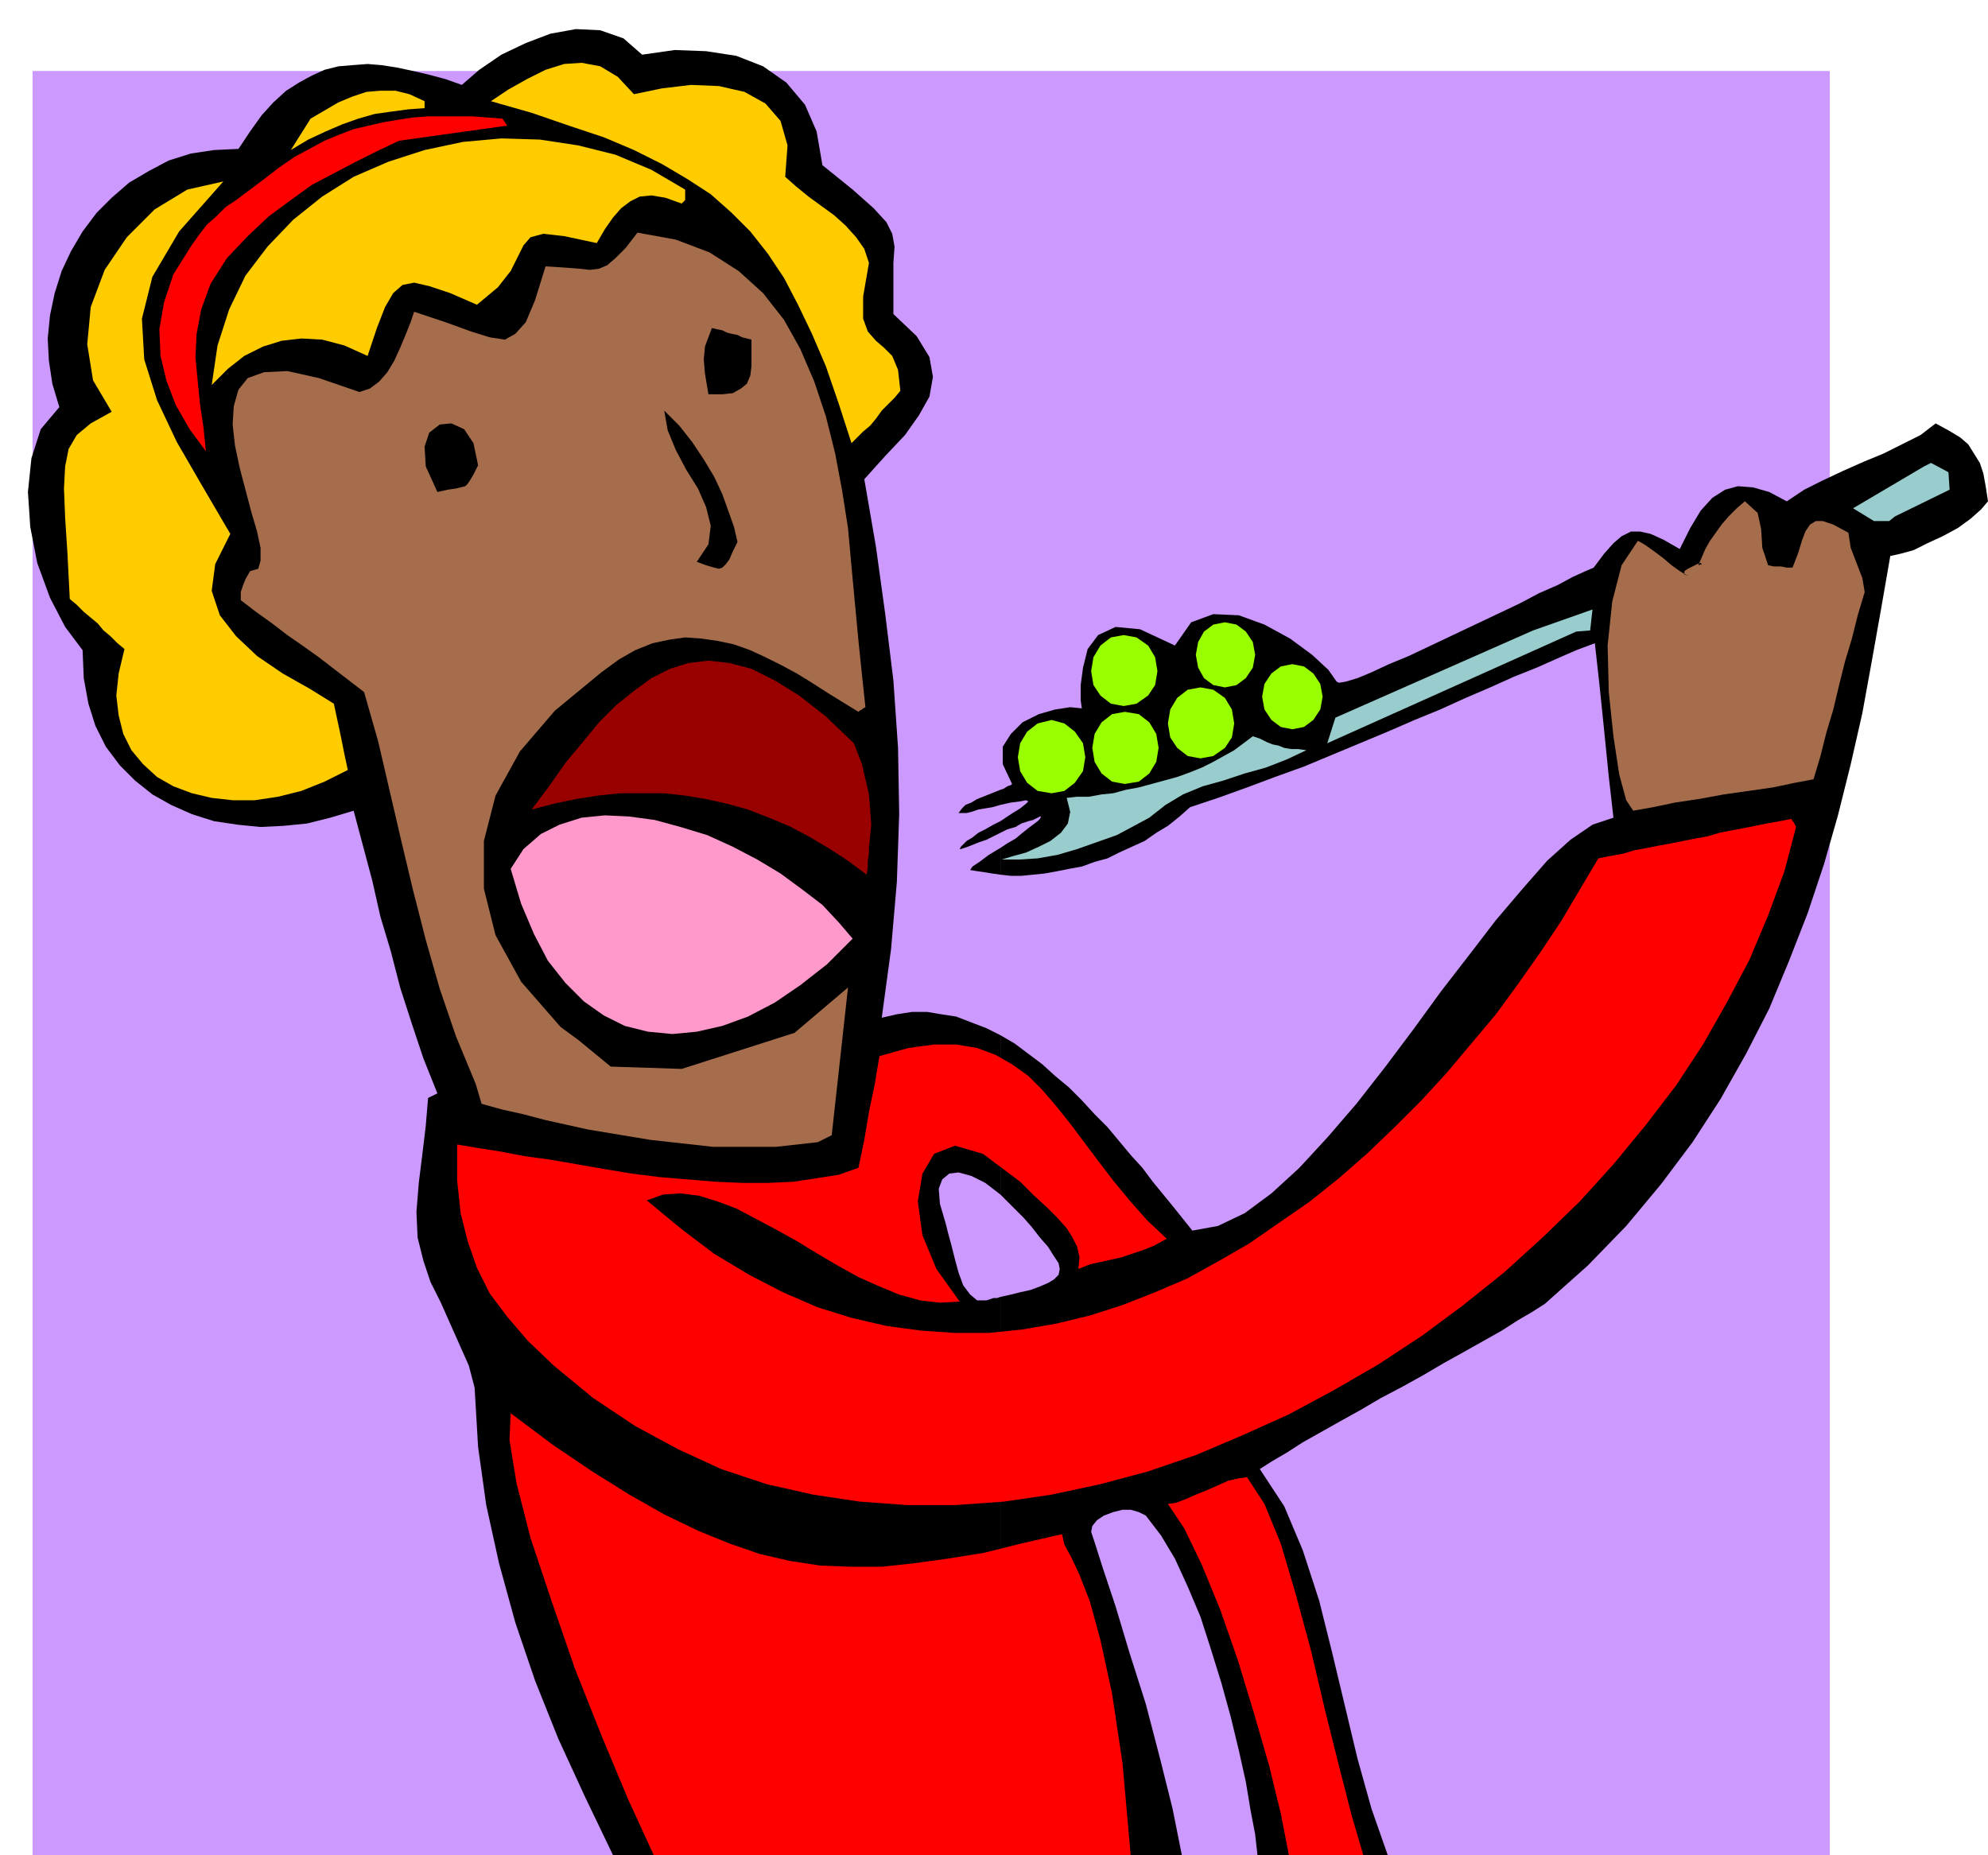 <svg xmlns="http://www.w3.org/2000/svg" width="1.709in" height="153.12" fill-rule="evenodd" stroke-linecap="round" preserveAspectRatio="none" viewBox="0 0 1709 1595"><style>.pen1{stroke:none}.brush3{fill:#000}.brush4{fill:#9cc}.brush5{fill:#a56d4c}.brush6{fill:red}.brush7{fill:#fc0}</style><path d="M28 61h1545v1534H28V61z" class="pen1" style="fill:#c9f"/><path d="M860 1115v480h156l-8-40-11-44-12-46-14-44-12-40-11-33-7-22-3-9 1-5 4-5 6-4 8-3 8-2h7l7 2 6 3 13 17 12 20 11 24 11 26 9 28 9 29 8 29 7 29 6 27 4 24 4 21 2 18h112l-14-40-12-43-11-46-11-46-11-44-14-43-16-38-21-32 11-7 12-7 14-9 16-9 16-9 18-10 17-10 19-10 18-10 17-10 18-10 16-9 16-9 14-9 12-7 11-7 37-33 33-34 30-36 27-36 24-37 22-39 20-39 17-41 16-41 14-42 12-42 11-44 10-44 8-44 8-45 8-46 9-2 11-3 12-6 13-6 13-7 11-8 9-8 6-7-2-13-2-11-3-9-5-8-5-8-7-6-10-6-11-6-13 10-16 8-16 8-17 7-18 8-17 8-16 8-15 10-15-8-14-4-13-1-11 3-11 7-10 11-9 15-9 18-14-8-11-5-9-2h-8l-8 4-7 6-8 9-9 12-7 3-11 5-13 7-16 7-17 9-19 9-19 9-19 9-19 9-19 9-17 7-15 7-12 5-10 3-6 1-2-1-7-10-14-13-19-14-22-12-22-8-22-1-19 7-14 20-30-14-21-2-15 7-9 12-4 16-2 15v13l1 7-10-1-13 2-14 4-14 7-10 10-7 11v15l8 17-1 1-3 1-3 2-3 1v13l9-2 8-1 5-1 2 1-2 2-5 4-8 5-9 6v10l6-3 7-2 5-3 6-2 4-1 4-2 2-1h1l-1 2-2 2-4 3-4 3-5 4-6 5-7 4-6 4v23l9 1h9l10-1 10-1 11-2 10-2 11-2 11-4 11-3 10-5 11-5 11-5 10-7 10-6 10-8 9-8 24-8 25-9 24-9 25-9 24-10 24-10 24-10 23-10 22-9 22-10 21-9 20-9 20-8 18-8 16-7 16-6 4 36 4 39 4 40 4 35-18 6-19 13-20 18-21 24-23 27-23 30-24 31-24 33-24 32-25 32-25 29-24 26-24 22-23 17-23 11-22 4-8-10-8-10-9-11-9-11-9-12-10-11-10-12-10-12-11-11-11-12-11-11-12-10-11-10-12-9-12-9-12-7v137l2 2 2 2 2 2 2 2 5 5 7 7 7 8 7 9 7 8 5 8 4 6 1 5-1 5-4 4-5 3-7 3-8 3-9 2-8 2-9 2zm0-423v-13l-5 2-5 2-5 2-5 2-5 3-5 2-3 3-3 4h7l4-1 6-2 6-1 6-1 7-2zm0 24v-10l-6 3-7 4-6 3-5 4-5 3-3 3-2 2-1 2h1l3-1 3-1 5-2 5-2 6-2 6-3 6-3z" class="pen1 brush3"/><path d="M860 752v-23l-10 6-8 6-6 4-2 3 6 1 7 1 6 1 7 1z" class="pen1 brush3"/><path d="m71 559 1 24 4 22 6 19 9 18 12 16 13 13 15 12 16 9 18 8 19 6 20 3 20 2 20-1 20-2 20-5 20-6 8 30 8 30 7 31 9 30 8 31 10 31 10 30 12 30-2 1-2 1-2 1-2 1-2 24-3 25-3 24-2 25 1 22 5 20 6 18 9 18 8 18 8 18 8 18 5 19 3 51 7 50 11 50 14 51 17 50 20 50 23 50 24 50h333v-480l-3 1h-3l-3 1-3 1h-8l-6-5-6-8-4-11-3-11-3-12-3-11-2-8-5-17-1-13 3-8 6-5 8-1 11 3 12 6 13 10V890l-12-6-13-5-13-5-13-2-12-2h-13l-13 2-13 3 8-59 5-58 2-58-1-57-4-58-7-57-8-58-10-58 18-20 17-18 12-17 9-16 3-17-3-17-11-18-20-19v-44l1-14-2-11-5-10-11-12-18-16-26-21-5-29-10-23-16-19-20-14-23-9-26-4-27-1-28 4-16-14-20-7-21-1-22 4-21 8-21 10-19 13-15 13-14-5-15-4-13-3-14-3-13-2-12-1-13 1-12 1-12 3-11 5-11 6-11 7-11 10-10 11-10 14-10 15-21 1-20 3-19 6-17 9-17 10-15 13-13 13-12 16-10 17-8 17-6 19-4 19-2 20 1 19 3 20 6 20-16 19-8 25-3 29 2 30 6 31 11 30 13 25 15 20z" class="pen1 brush3"/><path d="m1676 421-47 23-5 4h-13l-18-11 61-36 6-3 15 8 1 15z" class="pen1 brush4"/><path d="m1603 509-6 20-5 20-6 20-5 20-5 21-6 20-5 20-6 20-16 3-19 4-21 3-21 3-22 4-20 3-19 4-17 3-6-9-6-22-5-33-4-38-1-40 4-38 8-31 14-21 2 1 5 3 7 5 8 6 7 6 7 5 5 3 2 1-3-1v-3l3-2 4-2 4-2 3-1 1 1-3 1 3-7 3-7 4-7 5-7 5-7 6-7 7-7 7-6 11 10 3 14 1 16 5 15 5 1h6l5 1h5l5-13 3-10 3-8 4-6 5-3h6l9 3 13 7 2 13 5 13 5 13 2 12z" class="pen1 brush5"/><path d="m1544 711-10 38-14 38-16 38-19 36-21 37-23 35-26 34-28 34-29 32-32 31-33 30-35 28-35 26-38 25-38 22-39 21-40 18-40 17-41 14-41 11-42 9-41 6-42 3h-41l-41-3-40-6-40-9-39-13-37-17-37-20-36-24-34-28-22-21-18-21-15-20-11-22-8-23-6-24-3-28v-31l18 3 19 3 21 4 22 3 23 4 23 4 24 4 24 3 24 2 24 2 23 1h22l22-1 20-3 19-3 17-6 5-24 4-24 5-24 4-24 25-7 22-3h19l18 3 16 6 14 8 14 10 12 12 12 14 12 15 12 16 12 16 13 17 14 17 15 17 17 16-11 6-10 4-9 3-9 3-9 2-9 2-9 2-10 4 1-10-2-9-4-8-5-8-8-9-9-9-11-10-12-12-32-24-24-7-18 7-10 17-4 24 4 29 12 29 20 28-17 1-17-2-18-5-17-7-18-8-18-10-17-10-18-11-18-10-17-9-17-9-16-6-16-5-16-2-15 1-14 5 29 24 29 22 30 18 29 15 30 13 29 9 30 7 30 4 29 2h29l29-3 29-5 29-7 28-9 28-11 28-12 27-15 26-15 26-18 26-18 25-20 24-21 24-23 23-23 22-24 21-25 21-25 19-26 19-27 18-27 16-27 16-27 10-2 11-2 10-3 11-2 10-2 11-2 10-2 10-2 11-2 10-3 10-2 11-2 10-2 10-2 11-2 10-2 1 2 1 1 1 2 1 2z" class="pen1 brush6"/><path d="m1367 542-12 1-214 96 7-22 170-75 51-18-2 18zm-244 103-17 8-18 7-18 5-18 6-18 5-17 7-15 9-14 11-13 7-15 8-17 6-17 6-17 5-17 3-16 1h-15l10-3 11-3 11-5 10-5 9-7 6-8 2-10-3-12 9-1h10l11-2 10-1 11-3 11-2 11-3 11-3 11-3 11-4 10-4 10-5 9-5 9-5 8-6 8-6 6 2 6 3 5 2 5 1 5 2 6 1h6l7 1z" class="pen1 brush4"/><path d="m972 1595-7-79-9-60-10-46-9-33-9-23-7-15-6-11-2-9-35 8-32 8-31 5-29 4-28 3h-27l-26-1-26-4-26-6-26-9-27-11-29-14-30-17-32-20-34-23-36-27-1 23 6 37 12 47 18 54 20 58 23 58 23 55 22 48h410z" class="pen1 brush6"/><path d="m774 336-5 6-5 5-6 6-5 7-5 6-6 5-5 5-5 5-11-34-11-32-12-28-12-25-12-23-14-21-15-19-16-16-18-16-20-13-22-13-24-12-26-11-30-10-32-11-35-10 15-10 16-9 16-8 16-5 15-1 16 3 15 9 14 15 24-5 25-3 24 1 22 5 18 10 13 15 6 21-2 27 9 8 11 9 11 8 11 8 10 9 9 10 7 10 4 12-5 29v19l4 11 7 8 7 6 7 7 5 12 2 18z" class="pen1 brush7"/><path d="M747 729v5l-1 6v6l-1 6-16-12-17-11-17-10-17-9-17-7-18-7-18-5-18-4-18-3-18-2h-38l-19 2-19 3-19 4-19 5 15-20 14-20 15-18 14-17 15-15 15-12 15-11 16-8 16-5 17-2 18 2 19 5 20 10 21 13 23 18 24 23 7 18 6 26 2 26-2 20z" class="pen1" style="fill:#900"/><path d="m482 883 15 11 28 23 61 2 97-31 46-39-14 127-12 6-18 2-18 2h-54l-18-2-18-2-18-2-18-3-18-3-18-3-18-4-18-4-19-5-18-4-18-5-5-17-17-41-14-41-12-42-11-43-10-42-10-43-10-43-12-42-13-10-13-10-13-10-14-10-13-9-13-10-14-10-13-10v-7l2-6 2-5 4-7 7-2 2-7v-11l-3-14-5-17-5-19-5-19-4-19-2-18 1-16 4-14 8-10 14-5 20-1 27 6 35 12 9-3 8-6 7-8 6-10 5-11 5-12 4-10 3-9 27 9 22 8 16 5 13 2 9-5 9-10 8-19 9-29 16 1 13 1 9 1 8-1 7-3 7-6 9-9 10-13 33 6 29 11 25 16 21 19 18 23 14 25 12 28 10 30 8 32 6 32 5 32 3 33 3 32 3 32 3 29 3 28-2 1-1 1-2 1-1 1-13-8-13-8-14-9-13-8-13-7-14-7-13-6-14-5-14-3-14-2-14-1-14 2-14 3-15 6-14 8-15 11-40 33-30 35-21 38-10 39v41l10 40 22 40 34 39z" class="pen1 brush5"/><path d="m733 807-22 22-23 18-22 15-23 12-22 8-22 5-21 2-21-2-20-5-18-9-17-12-16-16-15-19-12-23-11-26-9-30 11-17 15-13 16-8 19-6 20-2 21 1 22 3 22 6 23 7 22 10 21 11 20 12 19 14 17 13 14 15 12 14z" class="pen1" style="fill:#f9c"/><path d="m609 339-3-18-1-12 1-11 6-16 4 1 5 1 4 2 4 1 5 1 4 2 4 1 4 1v23l-1 8-3 7-5 4-7 4-9 1h-12zm25 127-4 8-3 7-3 4-3 3-3 1-4-1-7-2-8-3 10-15 2-16-4-16-7-16-10-16-9-17-7-17-3-17 13 13 11 14 10 15 9 15 7 15 5 14 5 14 3 13z" class="pen1 brush3"/><path d="m589 172-1 1-1 1-1 1-14-5-12-2-10 1-8 4-8 6-7 8-7 10-7 12-28-6-18-2-11 3-6 7-5 10-6 12-11 14-18 15-23-10-18-6-13-3-10 2-8 7-7 12-7 18-8 24-20-9-19-5-18-1-17 2-16 5-16 8-14 11-14 14 5-34 10-31 14-29 19-25 22-23 25-20 27-17 30-13 31-10 33-7 33-3 33 1 33 5 32 8 31 13 29 17v9z" class="pen1 brush7"/><path d="m436 108-93 13-19 9-18 9-19 10-19 10-18 13-19 14-18 17-18 19-14 22-8 22-4 21-1 20 2 21 2 20 3 20 2 20-14-19-12-21-8-21-5-21-1-23 4-23 8-24 15-24 7-10 7-9 8-7 8-8 9-6 8-6 8-6 8-6 13-10 13-9 13-7 13-7 12-5 13-5 13-3 13-3 12-2 13-2 13-1h38l13 1 13 1 4 6z" class="pen1 brush6"/><path d="m411 400-4 8-3 5-2 3-2 2-4 1-4 1-7 1-9 2-10-22-1-17 4-12 9-7 10-1 11 5 8 12 4 19z" class="pen1 brush3"/><path d="m365 93-14 1-15 2-14 2-14 4-14 5-14 6-15 7-15 9 17-27 12-7 12-7 12-5 12-4 12-1h13l12 3 13 6v6zm-66 569-20 10-20 8-20 5-20 3h-19l-18-2-17-4-16-6-14-8-12-11-10-12-7-14-4-16-2-17 2-19 5-21-6-5-6-6-6-5-5-6-6-5-6-5-6-6-6-5-2-39-2-31-1-25 1-19 3-15 7-12 12-10 18-10-16-27-5-31 3-32 12-32 19-28 24-24 28-17 31-7-38 43-23 39-9 36 2 35 11 35 17 36 22 38 24 41-13 26-3 23 7 21 14 18 18 17 22 15 23 13 21 13 3 14 3 14 3 15 3 14z" class="pen1 brush7"/><path d="m1053 535 10 2 8 6 6 9 2 11-2 11-6 9-8 6-10 2-10-2-8-6-5-9-2-11 2-11 5-9 8-6 10-2zm58 36 10 2 8 6 6 9 2 11-2 11-6 9-8 6-10 2-10-2-8-6-6-9-2-11 2-11 6-9 8-6 10-2zm-145-25 11 2 10 7 6 10 2 12-2 12-6 9-10 7-11 2-11-2-9-7-6-9-2-12 2-12 6-10 9-7 11-2zm1 66 12 2 9 7 6 10 2 12-2 12-6 10-9 7-12 2-11-2-9-7-6-10-2-12 2-12 6-10 9-7 11-2zm65-21 11 2 10 7 6 10 2 12-2 12-6 9-10 7-11 2-11-2-9-7-6-9-2-12 2-12 6-10 9-7 11-2zm-128 28 11 3 9 7 7 10 2 12-2 12-7 10-9 7-11 2-12-2-9-7-6-10-2-12 2-12 6-10 9-7 12-3z" class="pen1" style="fill:#9f0"/><path d="m1172 1595-10-34-11-43-12-48-12-51-13-48-13-44-14-34-15-23-7 1-9 2-9 4-9 4-10 4-9 4-8 3-7 1 14 21 15 31 16 39 15 43 14 46 13 45 10 41 7 36h64z" class="pen1 brush6"/></svg>
